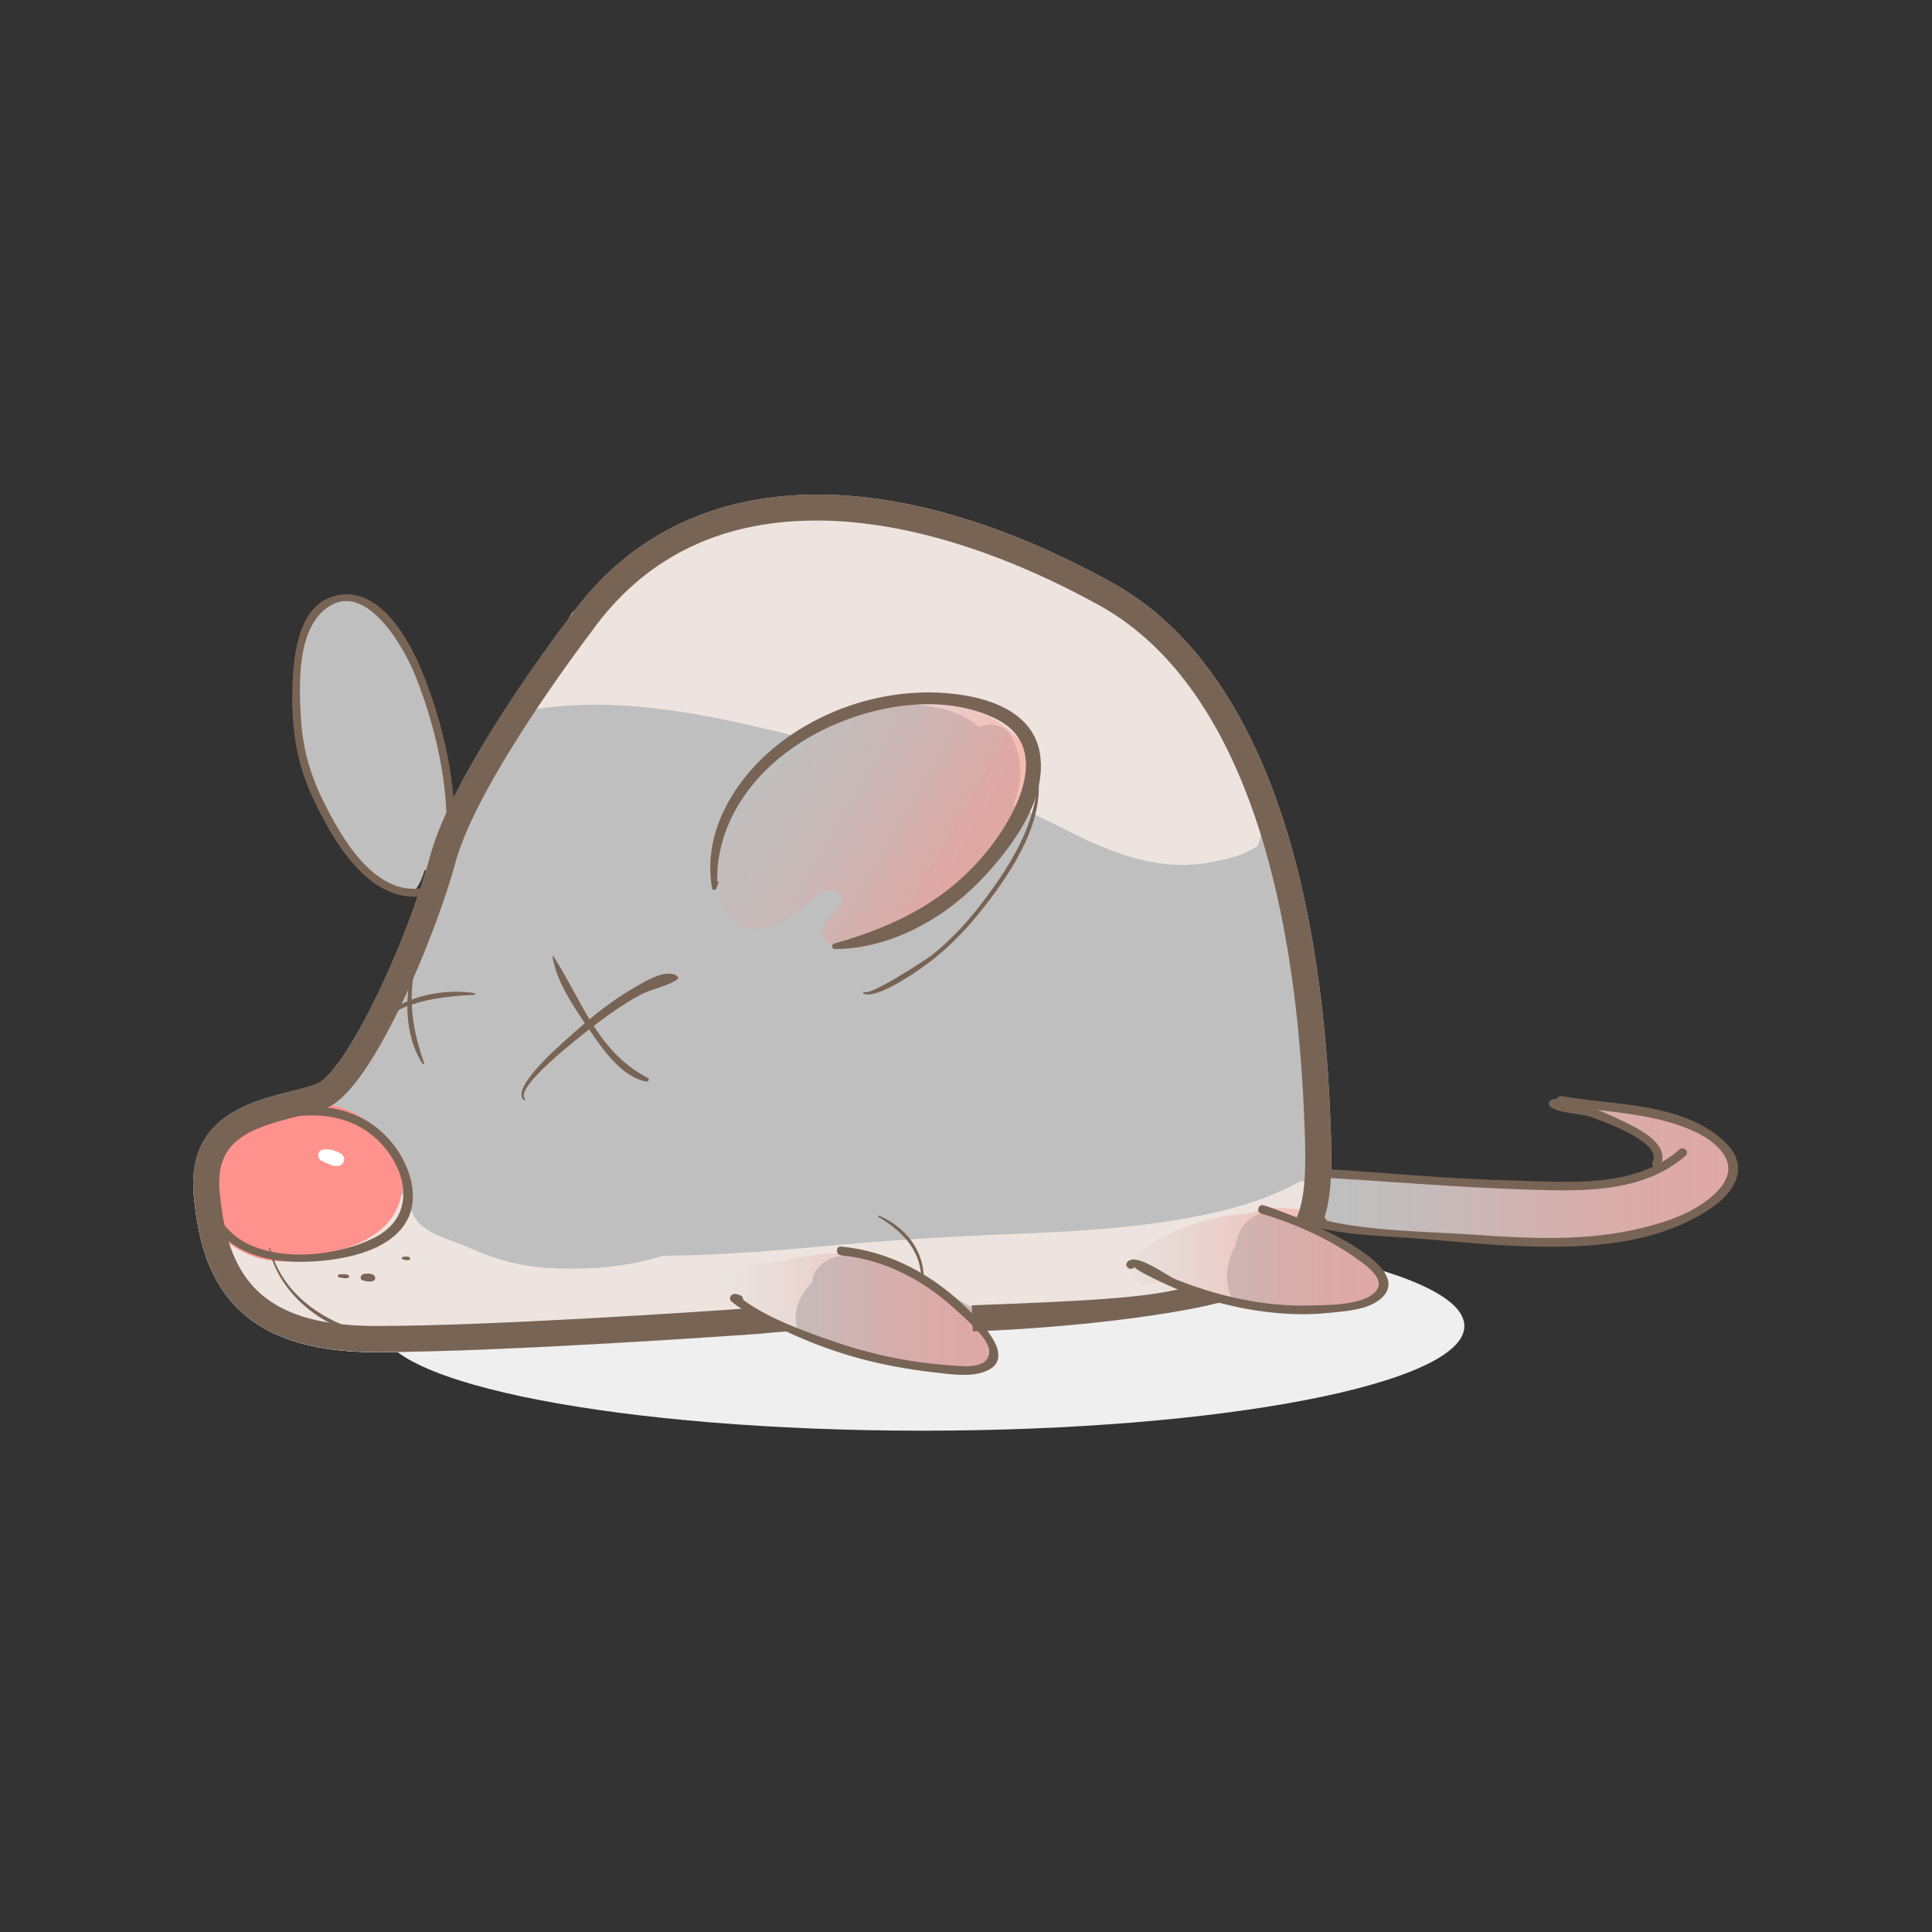 <svg width="250" height="250" viewBox="0 0 250 250" fill="none" xmlns="http://www.w3.org/2000/svg">
<rect x="0" y="0" width="250" height="250" fill="#333333" stroke="none"/>
<g clip-path="url(#clip0_81_49946)">
<path d="M119.37 185.13C158.096 185.13 189.49 179.068 189.49 171.59C189.49 164.112 158.096 158.05 119.37 158.05C80.644 158.05 49.25 164.112 49.25 171.59C49.25 179.068 80.644 185.13 119.37 185.13Z" fill="#EFEFEF"/>
<path d="M217.73 157.78C207.97 161.91 196.71 160.78 186.57 160.03C183.95 159.65 181.03 159.56 178.17 159.37C176.79 159.28 175.42 159.17 174.09 158.99C173.76 158.94 173.43 158.9 173.11 158.84C172.69 158.77 172.27 158.69 171.86 158.6C171.78 158.59 171.69 158.57 171.61 158.55C171.44 158.52 171.27 158.48 171.1 158.43C170.98 158.77 170.84 159.11 170.68 159.43C177.57 162.79 184.34 167.83 173.06 169.21C172.46 169.29 171.85 169.36 171.25 169.41C167.13 169.74 162.88 169.27 158.82 168.28C158.61 168.34 158.4 168.4 158.17 168.47C153.61 169.7 144.6 171.07 134.15 171.83C132.41 171.96 130.62 172.07 128.82 172.16C128.23 172.19 127.65 172.22 127.06 172.24C129.93 175.71 128.59 176.97 125.88 177.24C124.29 177.4 122.22 177.23 120.25 176.96C114.22 176.27 108.48 174.71 103.02 172.27C101.54 172.26 99.35 172.5 98.39 172.6C98.16 172.62 98 172.63 97.94 172.63C96.21 172.75 65.26 174.96 48.81 174.98H48.64C47.54 174.98 46.48 174.94 45.49 174.88C29.09 173.78 25.92 164.03 25.06 154.48C25.04 154.31 25.03 154.13 25.03 153.96C25 153.4 25 152.87 25.02 152.36C25.09 150.97 25.37 149.76 25.81 148.71C25.91 148.47 26.01 148.25 26.12 148.03C28.46 143.49 33.95 142.13 37.62 141.23C38.94 140.9 40.18 140.6 41.04 140.23C42.25 139.73 43.95 137.54 45.82 134.39C49.1 128.84 52.85 120.29 55.12 112.66L54.94 112.6C54.66 113.61 54.25 114.53 53.65 115.26H53.64C45.63 116.9 40.55 102.78 39.3 98.93C38.05 95.08 36.39 74.92 46.36 77.78C53.39 79.51 56.55 94.13 57.7 99.53C57.86 100.45 58.06 102.55 58.2 104.26C63.33 93.52 73.08 80.7 73.78 79.8C87.58 60.41 113.81 58.77 143.93 75.41C156.1 82.13 170.88 100.07 172.24 147.39C172.24 147.44 172.24 147.49 172.24 147.54C172.28 149.08 172.29 150.52 172.23 151.88C179.19 152.32 186.42 153.28 193.33 153.28C199.61 153.28 208.26 154.33 214.44 151.37L214.36 150.65C216.24 147.65 206.85 144.27 204.6 143.51C204.22 143.51 199.35 142.76 201.6 142.76L201.97 142.38C207.98 143.51 217.37 143.51 222.24 147.64C227.5 151.77 221.87 155.9 217.73 157.78Z" fill="#BFBFBF"/>
<g style="mix-blend-mode:multiply">
<path d="M168.46 152.75C164.73 154.88 160.45 156.21 156.38 157.08C148.57 158.75 140.56 159.3 132.59 159.61C124.39 159.94 116.26 160.38 108.07 161.13C100.66 161.81 93.23 162.45 85.79 162.5C82.39 163.55 78.8 164.16 73.95 164.16C68.57 164.16 65.22 163.46 60.43 161.34C58.5 160.49 55.9 159.89 54.35 158.38C53.05 157.12 52.98 155.23 51.56 154.1C48.59 159.18 43.01 160.67 37.34 160.21C29.55 159.58 28.1 155.72 26.17 149.81C25.67 150.62 25.3 151.47 25.02 152.35C25 152.86 25 153.4 25.03 153.95C25.03 154.12 25.05 154.3 25.06 154.47C25.92 164.02 29.09 173.77 45.46 174.87C46.46 174.93 47.51 174.97 48.61 174.97H48.78C65.24 174.95 96.18 172.75 97.91 172.62C98.21 172.62 101.15 172.25 102.99 172.26C103.1 172.31 103.21 172.35 103.32 172.4C102.62 170.32 102.96 168.53 104.46 166.65C104.68 166.38 104.92 166.12 105.14 165.85C105.1 165.21 105.4 164.5 106.17 163.72C110.69 159.13 124.07 168.81 128.54 170.48C130.35 171.16 132.21 171.57 134.12 171.8C145.1 170.99 154.48 169.53 158.79 168.25C159.08 168.32 159.37 168.38 159.66 168.45C159.37 168 159.14 167.49 159 166.9C158.51 164.88 158.87 162.85 159.9 161.16C160.09 159.54 161.11 157.98 162.35 157.35C164.2 156.41 167.75 157.23 170.7 158.23C170.88 157.27 171.06 156.32 171.38 155.42C170.43 154.35 169.45 153.47 168.45 152.74L168.46 152.75Z" fill="#EDE4DF"/>
</g>
<path opacity="0.5" d="M127.05 172.23C129.92 175.7 128.58 176.96 125.87 177.23C124.28 177.39 122.21 177.22 120.24 176.95C114.21 176.26 108.47 174.7 103.01 172.26C101.53 172.25 99.34 172.49 98.38 172.59C96.27 170.69 94.15 168.47 93.86 166.94C93.08 162.9 99.49 163.65 102.1 163.03C107.26 161.8 111.5 161.69 116.38 164.16C119.92 165.95 125.33 168.61 128.81 172.15C128.22 172.18 127.64 172.21 127.05 172.23Z" fill="url(#paint0_linear_81_49946)"/>
<path opacity="0.5" d="M173.06 169.2C172.46 169.28 171.85 169.35 171.25 169.4C167.13 169.73 162.88 169.26 158.82 168.27C158.61 168.33 158.4 168.39 158.17 168.46C156.31 167.7 154.48 166.84 152.68 165.87C151.11 165.85 148.78 166.17 147.77 166.29C147.18 165.64 146.59 164.97 146.04 164.3C146.19 163.9 146.31 163.48 146.39 163.06C149.86 159.39 156.7 157.36 160.8 157.11C161.43 157.07 162 156.93 162.52 156.7C162.91 156.6 163.31 156.5 163.71 156.37C164.5 156.32 165.3 156.3 166.09 156.31C166.32 156.31 168.17 156.54 167.64 156.42C167.97 156.48 168.3 156.52 168.63 156.53C169.65 157.16 170.75 157.86 171.87 158.61C171.79 158.6 171.7 158.58 171.62 158.56C171.45 158.53 171.28 158.49 171.11 158.44C170.99 158.78 170.85 159.12 170.69 159.44C177.58 162.8 184.35 167.84 173.07 169.22L173.06 169.2Z" fill="url(#paint1_linear_81_49946)"/>
<path opacity="0.5" d="M217.73 157.78C207.97 161.91 196.71 160.78 186.57 160.03C183.95 159.65 181.03 159.56 178.17 159.37C176.79 159.28 175.42 159.17 174.09 158.99C173.76 158.94 173.43 158.9 173.11 158.84C172 157.67 171.17 156.54 170.92 155.6C170.4 153.6 171.29 150.3 172.24 147.4C172.24 147.45 172.24 147.5 172.24 147.55C172.28 149.09 172.29 150.53 172.23 151.89C179.19 152.33 186.42 153.29 193.33 153.29C199.61 153.29 208.26 154.34 214.44 151.38L214.36 150.66C216.24 147.66 206.85 144.28 204.6 143.52C204.22 143.52 199.35 142.77 201.6 142.77L201.97 142.39C207.98 143.52 217.37 143.52 222.24 147.65C227.5 151.78 221.87 155.91 217.73 157.79V157.78Z" fill="url(#paint2_linear_81_49946)"/>
<g style="mix-blend-mode:multiply">
<path d="M70.43 91.6C81.28 90.17 92.85 92.7 103.41 95.38C108.44 91.65 115.55 90.33 121.5 91.61C123.33 92 125.24 92.82 126.71 94.05C128.23 93.45 130.18 93.82 130.95 95.43C132.47 98.61 132.25 101.53 131.09 104.18C133.28 105.11 135.45 106.11 137.57 107.2C143.62 110.3 149.81 112.9 156.76 111.56C159.06 111.12 160.9 110.66 162.69 109.51C163.33 107.98 163.73 106.25 163.91 104.34C162.74 101.71 161.52 99.11 160.35 96.48C157.17 91.01 153.25 85.91 149.41 80.88C146.46 78.39 143.34 76.14 140.06 74.18C136 72.77 131.91 71.45 127.81 70.15C123.88 68.9 120.15 68.32 116.05 67.98C115.03 67.9 114.02 67.79 113.01 67.68C112.33 67.6 109.27 67.28 109.39 67.3C107.16 67.04 104.96 66.78 102.69 66.83C100.13 66.89 97.58 67.53 95.08 68.02C92.04 68.63 97.02 67.67 93.98 68.26C93.54 68.34 93.11 68.43 92.67 68.51C85.6 70.65 79.08 74.19 73.97 79.38C72.57 82.03 70.79 84.45 68.99 86.86C68.02 88.66 67.16 90.49 66.44 92.34C67.76 92.01 69.11 91.78 70.46 91.6H70.43Z" fill="#EDE4DF"/>
</g>
<path d="M29.36 160.67C34.6 164.72 40.04 163.24 45.5 161.24C57.52 156.85 51.33 142.9 40.58 142.77C31.8 142.66 19.33 152.9 29.36 160.67Z" fill="#FF928C"/>
<path d="M172.24 151.87C172.14 154.34 171.82 156.51 171.1 158.42C170.98 158.76 170.84 159.1 170.68 159.42C170.66 159.47 170.63 159.52 170.61 159.57L167.57 158.09C167.57 158.09 167.59 158.05 167.6 158.03C168.82 155.48 168.99 152.03 168.87 147.63C167.58 101.79 153.71 84.66 142.3 78.36C129.06 71.05 116.21 67.24 105.15 67.36C92.87 67.48 83.23 72.33 76.5 81.78L76.47 81.83C76.32 82.02 61.79 101.02 58.92 111.65C57.82 115.73 55.67 121.72 53.12 127.41C52.7 128.36 52.26 129.3 51.81 130.22C48.74 136.61 45.25 142.11 42.34 143.33C42.04 143.46 41.71 143.58 41.37 143.69C40.47 143.98 39.47 144.23 38.42 144.48C32.19 146.02 27.83 147.61 28.42 154.16C28.59 156.11 28.87 157.94 29.3 159.63C30.9 165.86 34.64 170.13 43.43 171.27C44.99 171.47 46.71 171.58 48.61 171.58C63.91 171.58 92.2 169.63 97.03 169.28C97.25 169.27 97.42 169.26 97.54 169.25C97.83 169.54 98.15 169.8 98.51 170.03C98.72 170.17 98.95 170.29 99.19 170.4L99.39 170.48C99.91 170.69 100.44 170.91 100.96 171.14C101.05 171.19 101.14 171.24 101.24 171.29L102.93 172.22C102.93 172.22 102.98 172.24 103 172.25C101.16 172.24 98.22 172.62 97.92 172.61C96.19 172.73 65.24 174.94 48.79 174.96H48.62C47.52 174.96 46.46 174.92 45.47 174.86C29.09 173.78 25.92 164.03 25.06 154.48C25.04 154.31 25.03 154.13 25.03 153.96C24.47 144.47 32.68 142.44 37.62 141.22C38.94 140.89 40.18 140.59 41.04 140.22C42.24 139.72 43.95 137.53 45.82 134.38C49.1 128.83 52.85 120.28 55.12 112.65C55.32 112.02 55.49 111.39 55.66 110.77C56.2 108.79 57.08 106.57 58.19 104.25C63.32 93.51 73.07 80.69 73.77 79.79C87.58 60.41 113.81 58.77 143.93 75.41C156.11 82.14 170.91 100.11 172.24 147.54C172.28 149.08 172.29 150.52 172.23 151.88L172.24 151.87Z" fill="#786455"/>
<path d="M158.87 168.25C158.87 168.25 158.83 168.26 158.81 168.27C153.6 169.82 140.95 171.64 127.05 172.23C126.66 172.25 126.27 172.26 125.88 172.28L125.82 170.85L125.75 168.91C139.31 168.39 148.32 168.01 153.37 166.61C153.51 166.58 153.64 166.54 153.77 166.5L158.87 168.25Z" fill="#786455"/>
<path d="M54.66 114.92C48.41 115.94 44.11 108.28 41.81 103.61C40.03 99.99 39.13 96.65 38.92 92.62C38.71 88.57 38.47 82.14 41.75 79.12C46.95 74.33 52.21 83.6 53.73 87.41C56.15 93.45 57.78 100.26 57.81 106.78C57.81 107.44 58.84 107.44 58.84 106.78C58.81 99.94 57.08 92.75 54.44 86.46C52.65 82.2 48.59 75.21 42.81 77.27C38.25 78.89 37.88 85.81 37.82 89.79C37.76 94.55 38.42 98.81 40.42 103.12C42.95 108.58 47.71 117.09 54.92 115.92C55.57 115.81 55.29 114.82 54.65 114.93L54.66 114.92Z" fill="#786455"/>
<path d="M54.67 122.88C54.6 122.53 54.67 122.64 54.52 122.43C54.51 122.41 54.49 122.4 54.47 122.4C53.54 122.47 53.19 125.71 53.06 126.4C52.38 130.11 52.58 134.39 54.66 137.64C54.73 137.75 54.93 137.68 54.88 137.55C53.76 134.38 53.06 131.15 53.33 127.77C53.4 126.83 53.54 125.91 53.72 124.98C53.75 124.82 54.5 122.62 54.57 122.9C54.58 122.96 54.68 122.94 54.67 122.87V122.88Z" fill="#786455"/>
<path d="M46.74 134.82C50.24 129.84 55.7 129 61.38 128.73C61.5 128.73 61.54 128.53 61.41 128.51C55.91 127.68 49.48 129.75 46.6 134.74C46.55 134.83 46.68 134.9 46.74 134.82Z" fill="#786455"/>
<path d="M108.83 162.45C114.41 162.96 119.51 165.65 123.6 169.41C124.74 170.46 128.02 173.2 128.01 174.86C128 177.31 124.39 176.77 122.79 176.66C117.7 176.31 112.6 175.22 107.78 173.55C103.79 172.17 98.73 170.36 95.42 167.62L95.31 168.5L95.48 168.7C96.16 168.94 96.46 167.85 95.78 167.61C95.39 167.47 95.12 167.33 94.74 167.52C94.44 167.68 94.35 168.18 94.63 168.4C96.63 170.05 99.4 171.19 101.72 172.28C104.5 173.58 107.37 174.67 110.32 175.53C113.81 176.54 117.38 177.19 120.98 177.6C123.01 177.83 125.6 178.24 127.57 177.43C131.62 175.76 127 171.18 125.34 169.51C120.9 165.05 115.16 161.89 108.84 161.31C108.12 161.24 108.12 162.37 108.84 162.44L108.83 162.45Z" fill="#786455"/>
<path d="M119.53 165.28C119.47 161.61 117.06 158.77 113.79 157.31C113.67 157.26 113.57 157.42 113.69 157.48C116.66 159.25 119.05 161.63 119.21 165.28C119.21 165.48 119.53 165.48 119.53 165.28Z" fill="#786455"/>
<path d="M163.22 157.05C167.52 158.31 171.98 160.3 175.64 162.93C176.83 163.78 179.46 165.59 177.95 167.18C176.27 168.95 171.66 168.87 169.51 168.93C163.56 169.09 157.58 167.73 152.07 165.52C150.97 165.08 146.83 161.91 145.84 163.36C145.43 163.96 146.41 164.53 146.81 163.93C146.6 164.25 151.6 166.55 152.24 166.79C155.46 168.02 158.78 168.97 162.19 169.52C165.44 170.05 168.76 170.23 172.04 169.88C174.12 169.66 176.91 169.51 178.61 168.11C184.21 163.48 165.86 156.65 163.51 155.96C162.81 155.76 162.52 156.84 163.21 157.05H163.22Z" fill="#786455"/>
<path d="M32.581 144.77C27.821 146.87 24.531 151.39 26.651 156.64C28.711 161.77 33.981 163.34 39.091 163.28C43.501 163.23 50.591 162.21 52.791 157.68C54.421 154.31 52.671 150.04 50.371 147.46C45.801 142.31 38.711 142.38 32.721 144.72C32.051 144.98 32.341 146.07 33.021 145.81C38.791 143.57 45.681 143.41 49.901 148.65C52.931 152.41 53.361 157.55 48.661 160.04C43.911 162.55 35.961 163.43 31.221 160.48C28.791 158.96 27.081 156.11 27.121 153.22C27.171 149.51 30.021 147.15 33.171 145.76C33.831 145.47 33.261 144.5 32.601 144.79L32.581 144.77Z" fill="#786455"/>
<path d="M46.98 165.7C47.42 165.81 47.91 165.92 48.34 165.73C48.66 165.58 48.59 165.14 48.34 164.97C47.99 164.75 47.49 164.8 47.1 164.84C46.64 164.89 46.47 165.57 46.98 165.7Z" fill="#786455"/>
<path d="M43.86 165.28C44.19 165.33 44.83 165.52 45.11 165.31C45.19 165.25 45.22 165.14 45.14 165.06C44.87 164.79 44.25 164.9 43.9 164.9C43.69 164.9 43.63 165.25 43.85 165.28H43.86Z" fill="#786455"/>
<path d="M52.13 162.96C52.41 163.01 52.8 163.17 53.03 162.96C53.09 162.9 53.08 162.81 53.03 162.75C52.84 162.52 52.44 162.62 52.18 162.63C52 162.64 51.93 162.93 52.13 162.97V162.96Z" fill="#786455"/>
<path d="M71.501 123.86C72.031 127.14 74.46 130.62 76.29 133.29C78.001 135.79 80.421 139.35 83.621 139.95C83.9 140 84.111 139.61 83.82 139.47C77.391 136.2 75.281 129.47 71.65 123.79C71.591 123.7 71.471 123.76 71.49 123.86H71.501Z" fill="#786455"/>
<path d="M67.91 142.15C66.62 140.59 75.24 134 76.2 133.24C78.31 131.59 80.5 130.01 82.86 128.73C84.3 127.95 86.33 127.65 87.63 126.74C87.79 126.63 87.78 126.43 87.63 126.31C86.24 125.26 83.45 127.01 82.26 127.69C79.42 129.3 76.8 131.36 74.38 133.54C73.44 134.39 66.04 140.54 67.73 142.31C67.85 142.43 68.01 142.25 67.91 142.13V142.15Z" fill="#786455"/>
<path opacity="0.5" d="M100.58 99.12C105.31 94.99 111.17 91.02 117.5 90.65C122.36 90.37 129.06 92 132.23 96.1C136.32 101.37 131.71 106.71 128.48 110.94C125.97 114.22 110.79 127.08 106.61 121.36C105.17 119.38 110.27 117.25 108.6 115.62C106.76 113.83 103.33 118.12 101.73 119.01C96.16 122.12 92.63 119.41 92.87 113.54C93.11 107.73 96.23 102.93 100.58 99.12Z" fill="url(#paint3_linear_81_49946)"/>
<path d="M92.79 114.07C92.79 114.07 92.85 112.3 92.88 111.96C93.01 110.82 93.231 109.72 93.561 108.62C94.091 106.84 94.891 105.17 95.891 103.61C97.99 100.33 100.961 97.67 104.281 95.66C111.161 91.51 121.491 89.26 129.011 93.09C135.721 96.51 132.021 104.34 128.711 108.86C123.421 116.09 116.361 119.73 107.931 122.1C107.541 122.21 107.611 122.81 108.031 122.81C115.531 122.74 122.561 118.66 127.521 113.25C131.151 109.29 135.291 103.63 134.621 97.91C133.901 91.74 127.111 89.96 121.861 89.65C114.471 89.22 106.831 91.6 100.971 96.11C95.26 100.51 90.831 107.49 92.141 114.94C92.191 115.25 92.621 115.19 92.71 114.94L92.971 114.18C93.01 114.07 92.861 113.99 92.781 114.07H92.79Z" fill="#786455"/>
<path d="M43.94 149.17C43.29 148.85 42.5 148.61 41.78 148.76C41 148.92 41 149.95 41.68 150.24C42.39 150.54 42.99 151 43.83 150.87C44.21 150.81 44.51 150.44 44.53 150.06C44.56 149.63 44.3 149.34 43.94 149.17Z" fill="white"/>
<path d="M34.82 161.55C36.05 167.63 42.64 172.72 48.79 172.88C48.89 172.88 48.91 172.72 48.81 172.71C42.7 171.69 36.56 167.83 34.97 161.51C34.94 161.41 34.8 161.45 34.82 161.55Z" fill="#786455"/>
<path d="M167.801 158.88H167.421C167.421 158.88 167.391 158.92 167.421 158.92H167.801C167.801 158.92 167.821 158.88 167.801 158.88Z" fill="#786455"/>
<path d="M201.81 142.92C207.09 143.86 212.62 143.92 217.7 145.77C219.3 146.35 220.97 147.16 222.2 148.36C224.4 150.5 223.92 152.57 221.88 154.49C219.34 156.89 215.74 158.1 212.42 158.91C205.39 160.63 198.05 160.29 190.9 159.78C184.12 159.3 176.77 159.37 170.2 157.6L170.05 158.71H171.18C171.9 158.71 171.91 157.58 171.18 157.58H170.05C169.42 157.58 169.28 158.52 169.9 158.69C173.67 159.71 177.51 159.88 181.39 160.12C185.71 160.39 190.01 160.89 194.34 161.13C202.47 161.58 211.58 161.6 219.01 157.77C221.21 156.63 224.08 154.83 224.77 152.24C225.43 149.75 223.58 147.84 221.69 146.53C216.12 142.67 208.52 142.98 202.11 141.84C201.4 141.71 201.1 142.8 201.81 142.93V142.92Z" fill="#786455"/>
<path d="M217.33 148.74C211.4 153.94 202.59 152.9 195.28 152.74C186.96 152.55 178.73 151.66 170.42 151.21C169.7 151.17 169.7 152.3 170.42 152.34C179.55 152.84 188.61 153.67 197.76 153.94C204.7 154.15 212.57 154.41 218.12 149.54C218.67 149.06 217.87 148.27 217.32 148.74H217.33Z" fill="#786455"/>
<path d="M214.84 150.92C216.3 148.01 211.82 145.93 209.83 144.99C208.29 144.26 206.64 143.49 204.99 143.04C203.87 142.74 202.29 142.95 201.29 142.34L201.4 143.22L201.59 143.31C202.31 143.29 202.32 142.16 201.59 142.18C201.25 142.18 200.86 142.16 200.6 142.42C200.34 142.68 200.4 143.11 200.71 143.3C202.15 144.18 204.45 144 206.07 144.61C207.59 145.18 215.12 147.81 213.86 150.34C213.54 150.99 214.51 151.56 214.83 150.91L214.84 150.92Z" fill="#786455"/>
<path d="M111.74 128.29L111.71 128.49C111.71 128.49 111.72 128.57 111.76 128.59C113.43 129.25 117.92 126.18 119.04 125.4C121.91 123.42 124.45 120.96 126.63 118.25C130.38 113.6 135 107.01 134.37 100.7C134.36 100.59 134.2 100.59 134.2 100.7C134.24 106.73 130.26 112.74 126.7 117.32C124.9 119.63 122.89 121.73 120.61 123.58C120.21 123.91 112.11 129.26 111.78 128.29C111.78 128.27 111.74 128.26 111.73 128.29H111.74Z" fill="#786455"/>
</g>
<defs>
<linearGradient id="paint0_linear_81_49946" x1="93.79" y1="169.74" x2="128.81" y2="169.74" gradientUnits="userSpaceOnUse">
<stop stop-color="#BFBFBF" stop-opacity="0"/>
<stop offset="0.1" stop-color="#CAB6B5" stop-opacity="0.18"/>
<stop offset="0.23" stop-color="#D8ADAA" stop-opacity="0.4"/>
<stop offset="0.37" stop-color="#E4A4A1" stop-opacity="0.58"/>
<stop offset="0.5" stop-color="#ED9E99" stop-opacity="0.73"/>
<stop offset="0.63" stop-color="#F59893" stop-opacity="0.85"/>
<stop offset="0.76" stop-color="#FA958F" stop-opacity="0.93"/>
<stop offset="0.88" stop-color="#FD928C" stop-opacity="0.98"/>
<stop offset="1" stop-color="#FF928C"/>
</linearGradient>
<linearGradient id="paint1_linear_81_49946" x1="142.98" y1="162.9" x2="179.08" y2="162.9" gradientUnits="userSpaceOnUse">
<stop stop-color="#BFBFBF" stop-opacity="0"/>
<stop offset="0.1" stop-color="#CAB6B5" stop-opacity="0.18"/>
<stop offset="0.23" stop-color="#D8ADAA" stop-opacity="0.4"/>
<stop offset="0.37" stop-color="#E4A4A1" stop-opacity="0.58"/>
<stop offset="0.5" stop-color="#ED9E99" stop-opacity="0.73"/>
<stop offset="0.63" stop-color="#F59893" stop-opacity="0.85"/>
<stop offset="0.76" stop-color="#FA958F" stop-opacity="0.93"/>
<stop offset="0.88" stop-color="#FD928C" stop-opacity="0.98"/>
<stop offset="1" stop-color="#FF928C"/>
</linearGradient>
<linearGradient id="paint2_linear_81_49946" x1="170.77" y1="151.57" x2="224.37" y2="151.57" gradientUnits="userSpaceOnUse">
<stop stop-color="#BFBFBF" stop-opacity="0"/>
<stop offset="0.1" stop-color="#CAB6B5" stop-opacity="0.18"/>
<stop offset="0.23" stop-color="#D8ADAA" stop-opacity="0.4"/>
<stop offset="0.37" stop-color="#E4A4A1" stop-opacity="0.58"/>
<stop offset="0.5" stop-color="#ED9E99" stop-opacity="0.73"/>
<stop offset="0.63" stop-color="#F59893" stop-opacity="0.85"/>
<stop offset="0.76" stop-color="#FA958F" stop-opacity="0.93"/>
<stop offset="0.88" stop-color="#FD928C" stop-opacity="0.98"/>
<stop offset="1" stop-color="#FF928C"/>
</linearGradient>
<linearGradient id="paint3_linear_81_49946" x1="122.72" y1="112.62" x2="88.18" y2="92.72" gradientUnits="userSpaceOnUse">
<stop stop-color="#FF928C"/>
<stop offset="0.1" stop-color="#F79791" stop-opacity="0.89"/>
<stop offset="0.43" stop-color="#DFA7A4" stop-opacity="0.51"/>
<stop offset="0.71" stop-color="#CEB4B2" stop-opacity="0.24"/>
<stop offset="0.9" stop-color="#C3BCBB" stop-opacity="0.07"/>
<stop offset="1" stop-color="#BFBFBF" stop-opacity="0"/>
</linearGradient>
<clipPath id="clip0_81_49946">
<rect width="199.92" height="121.12" fill="white" transform="translate(25 64)"/>
</clipPath>
</defs>
</svg>
